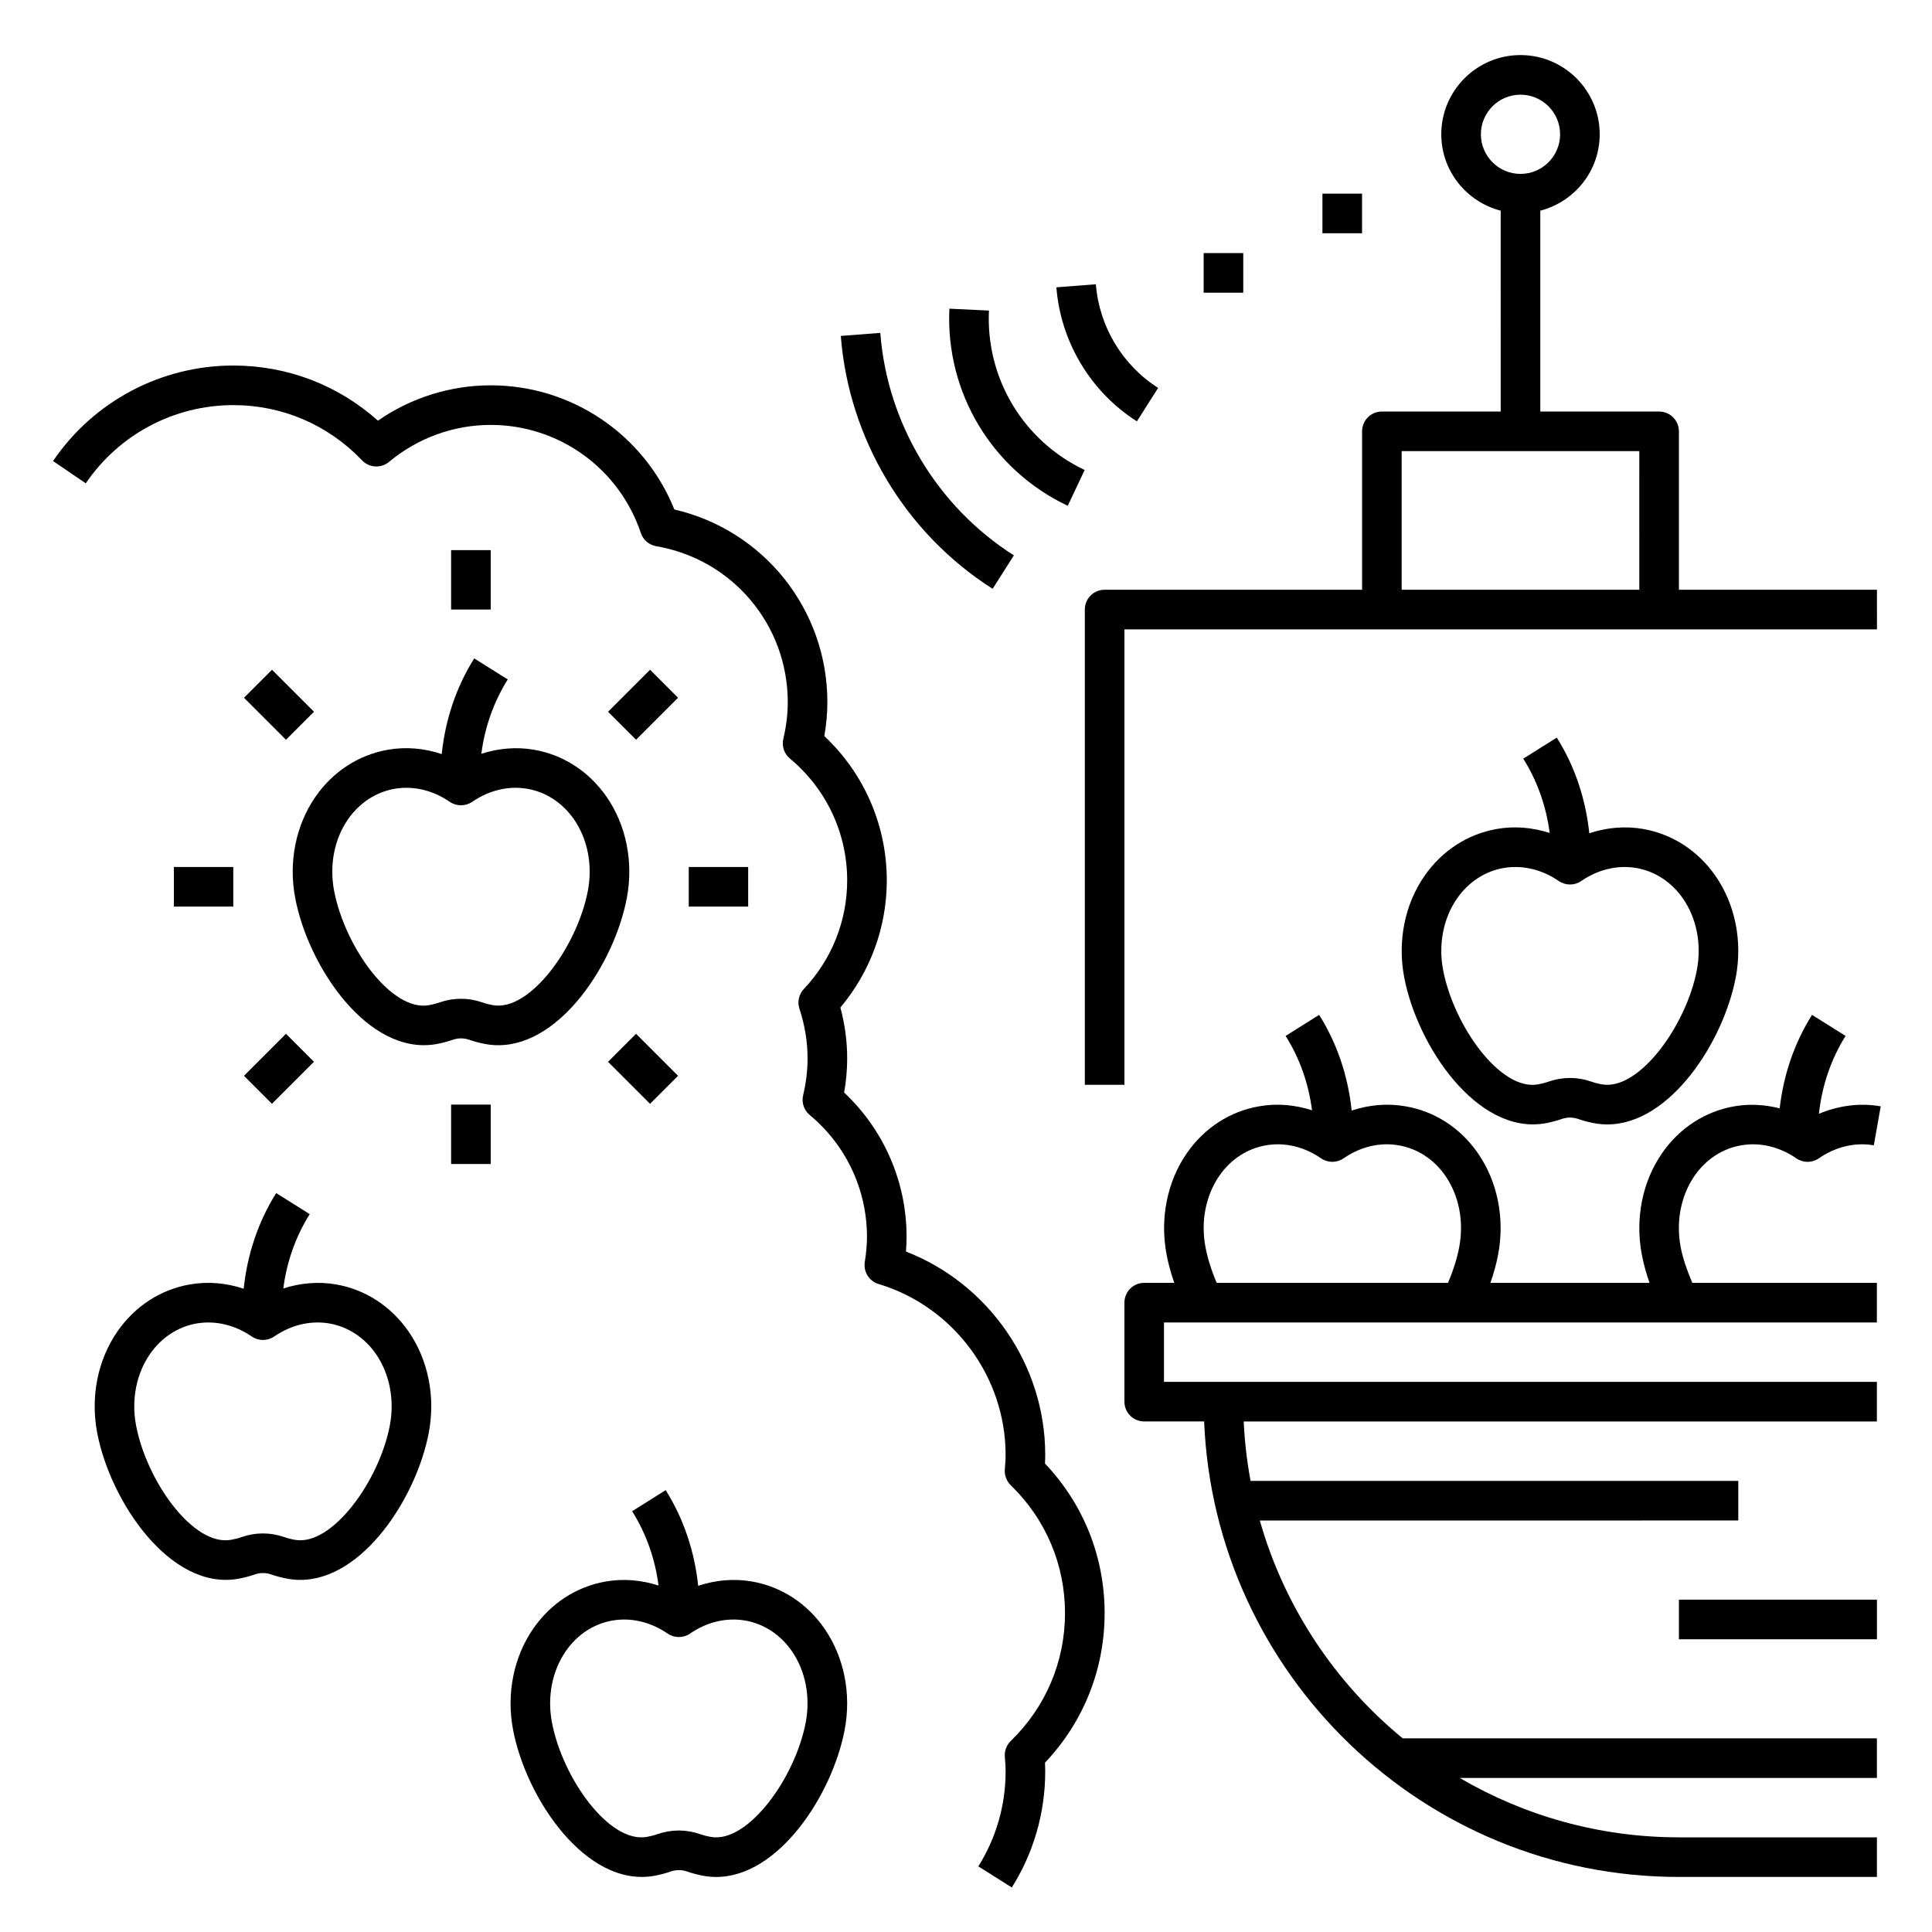 <?xml version="1.0" encoding="UTF-8"?>
<!-- Uploaded to: ICON Repo, www.svgrepo.com, Generator: ICON Repo Mixer Tools -->
<svg fill="#000000" width="800px" height="800px" version="1.1" viewBox="144 144 512 512" xmlns="http://www.w3.org/2000/svg">
 <g>
  <path d="m175.12 496.85c-5.223 7.535-7.18 17.312-5.367 26.832 3.465 18.258 19.355 41.797 37.277 38.73 1.555-0.277 3.074-0.672 4.527-1.18 1.363-0.473 2.918-0.473 4.266 0 1.457 0.508 2.981 0.902 4.551 1.18 1.082 0.188 2.152 0.277 3.219 0.277 16.59 0 30.785-21.848 34.039-39.008 1.812-9.52-0.148-19.301-5.367-26.832-4.641-6.695-11.469-11.125-19.219-12.465-4.664-0.809-9.426-0.387-13.965 1.074 0.898-7.023 3.254-13.734 7-19.695l-8.887-5.582c-4.809 7.644-7.668 16.32-8.613 25.348-4.625-1.539-9.484-1.973-14.238-1.145-7.754 1.34-14.582 5.766-19.223 12.465zm8.629 5.981c3.023-4.367 7.422-7.246 12.375-8.102 4.938-0.836 10.125 0.379 14.594 3.457 1.785 1.227 4.16 1.227 5.945 0 4.481-3.082 9.656-4.293 14.594-3.457 4.953 0.855 9.352 3.738 12.375 8.102 3.625 5.231 4.969 12.121 3.684 18.898-2.812 14.805-15.367 32.082-25.145 30.344-0.996-0.172-1.969-0.426-2.898-0.75-1.805-0.629-3.695-0.945-5.59-0.945-1.895 0-3.789 0.32-5.594 0.945-0.922 0.324-1.891 0.57-2.871 0.75-10.012 1.773-22.352-15.535-25.164-30.344-1.277-6.781 0.066-13.664 3.695-18.898z"/>
  <path d="m246.82 342.69c-7.758 1.34-14.578 5.766-19.219 12.465-5.223 7.535-7.18 17.312-5.367 26.832 3.465 18.258 19.328 41.781 37.277 38.73 1.555-0.277 3.074-0.672 4.527-1.18 1.363-0.473 2.918-0.473 4.266 0 1.457 0.508 2.981 0.902 4.551 1.18 1.082 0.188 2.152 0.277 3.219 0.277 16.59 0 30.785-21.848 34.039-39.008 1.812-9.52-0.148-19.301-5.367-26.832-4.641-6.695-11.469-11.125-19.219-12.465-4.66-0.809-9.422-0.387-13.965 1.074 0.902-7.023 3.254-13.734 7-19.695l-8.887-5.582c-4.809 7.644-7.672 16.32-8.613 25.348-4.625-1.539-9.484-1.977-14.242-1.145zm22.324 13.801c4.477-3.082 9.656-4.305 14.594-3.457 4.953 0.855 9.352 3.738 12.375 8.102 3.625 5.231 4.969 12.121 3.684 18.898-2.812 14.805-15.367 32.098-25.145 30.344-0.996-0.172-1.969-0.426-2.898-0.75-1.805-0.629-3.695-0.945-5.59-0.945-1.895 0-3.789 0.32-5.594 0.945-0.922 0.324-1.891 0.57-2.871 0.75-10.012 1.812-22.352-15.539-25.164-30.344-1.285-6.773 0.059-13.664 3.684-18.898 3.023-4.367 7.422-7.246 12.375-8.102 4.949-0.844 10.125 0.379 14.594 3.457 1.797 1.227 4.18 1.227 5.957 0z"/>
  <path d="m311.52 544.49c3.746 5.957 6.102 12.676 7 19.695-4.539-1.465-9.301-1.883-13.965-1.074-7.758 1.34-14.578 5.766-19.219 12.465-5.223 7.535-7.18 17.312-5.367 26.832 3.465 18.258 19.355 41.766 37.277 38.73 1.555-0.277 3.074-0.672 4.527-1.18 1.363-0.473 2.918-0.473 4.266 0 1.457 0.508 2.981 0.902 4.551 1.18 1.082 0.188 2.152 0.277 3.219 0.277 16.59 0 30.785-21.848 34.039-39.008 1.812-9.52-0.148-19.301-5.367-26.832-4.641-6.695-11.469-11.125-19.219-12.465-4.754-0.824-9.613-0.387-14.238 1.145-0.945-9.031-3.805-17.707-8.613-25.352zm15.355 32.422c4.481-3.082 9.656-4.305 14.594-3.457 4.953 0.855 9.352 3.738 12.375 8.102 3.625 5.231 4.969 12.121 3.684 18.898-2.809 14.805-15.387 32.105-25.145 30.344-0.996-0.172-1.969-0.426-2.898-0.75-1.805-0.629-3.695-0.945-5.59-0.945s-3.789 0.32-5.594 0.945c-0.922 0.324-1.891 0.57-2.871 0.75-9.977 1.77-22.352-15.535-25.164-30.344-1.285-6.773 0.059-13.664 3.684-18.898 3.023-4.367 7.422-7.246 12.375-8.102 4.949-0.844 10.125 0.379 14.594 3.457 1.797 1.227 4.18 1.227 5.957 0z"/>
  <path d="m540.71 363.68c-7.758 1.34-14.578 5.766-19.219 12.465-5.223 7.535-7.18 17.312-5.367 26.832 3.465 18.258 19.344 41.766 37.277 38.73 1.555-0.277 3.074-0.672 4.527-1.18 1.363-0.473 2.918-0.473 4.266 0 1.457 0.508 2.981 0.902 4.551 1.18 1.082 0.188 2.152 0.277 3.219 0.277 16.59 0 30.785-21.848 34.039-39.008 1.812-9.52-0.148-19.301-5.367-26.832-4.641-6.695-11.469-11.125-19.219-12.465-4.762-0.824-9.613-0.387-14.238 1.145-0.945-9.031-3.805-17.707-8.613-25.352l-8.887 5.582c3.746 5.957 6.102 12.676 7 19.691-4.543-1.461-9.301-1.887-13.969-1.066zm16.387 13.801c1.785 1.227 4.16 1.227 5.945 0 4.481-3.082 9.656-4.297 14.594-3.457 4.953 0.855 9.352 3.738 12.375 8.102 3.625 5.231 4.969 12.121 3.684 18.898-2.812 14.805-15.367 32.082-25.145 30.344-0.996-0.172-1.969-0.426-2.898-0.75-1.805-0.629-3.695-0.945-5.59-0.945-1.895 0-3.789 0.32-5.594 0.945-0.922 0.324-1.891 0.57-2.871 0.75-9.992 1.816-22.352-15.539-25.164-30.344-1.285-6.773 0.059-13.664 3.684-18.898 3.023-4.367 7.422-7.246 12.375-8.102 4.949-0.84 10.129 0.375 14.605 3.457z"/>
  <path d="m626.03 439.17c0.805-7.359 3.152-14.41 7.062-20.637l-8.887-5.582c-4.707 7.484-7.566 15.949-8.574 24.77-3.945-0.98-7.992-1.238-11.953-0.547-7.727 1.312-14.535 5.703-19.172 12.371-5.246 7.535-7.223 17.336-5.414 26.902 0.461 2.426 1.156 4.953 2.047 7.519h-42.156c0.891-2.566 1.586-5.102 2.043-7.527v-0.004c1.805-9.551-0.164-19.355-5.41-26.887-4.641-6.672-11.449-11.062-19.141-12.363-4.75-0.84-9.625-0.414-14.27 1.129-0.945-9.035-3.805-17.719-8.617-25.363l-8.887 5.582c3.754 5.961 6.102 12.68 7 19.707-4.555-1.469-9.32-1.883-13.965-1.066-7.731 1.312-14.543 5.711-19.176 12.375-5.246 7.535-7.215 17.336-5.41 26.891 0.457 2.426 1.148 4.953 2.043 7.527h-7.965c-2.902 0-5.246 2.348-5.246 5.246v26.238c0 2.902 2.348 5.246 5.246 5.246h15.875c2.766 67.031 58.133 120.71 125.82 120.71h52.48v-10.496h-52.48c-21.176 0-41.02-5.758-58.094-15.742h110.57v-10.496h-125.68c-17.941-14.746-31.348-34.801-37.859-57.727l126.8-0.004v-10.496h-129.25c-0.949-5.137-1.574-10.391-1.816-15.742h167.8v-10.496h-188.93v-15.742h10.602l68.012-0.004h110.31v-10.496h-48.91c-1.391-3.254-2.519-6.492-3.09-9.477-1.281-6.809 0.074-13.707 3.723-18.945 3.012-4.336 7.391-7.18 12.348-8.023 4.914-0.855 10.094 0.355 14.586 3.453 1.793 1.238 4.16 1.238 5.957 0 4.481-3.098 9.672-4.309 14.578-3.453l1.828-10.332c-5.516-0.973-11.137-0.207-16.395 1.98zm-95.32 35.32c-0.566 2.984-1.586 6.219-2.977 9.477h-61.297c-1.395-3.258-2.41-6.492-2.977-9.477-1.285-6.801 0.066-13.707 3.711-18.941 3.019-4.34 7.394-7.184 12.355-8.031 4.906-0.852 10.086 0.355 14.578 3.453 1.793 1.238 4.16 1.238 5.957 0 4.492-3.102 9.684-4.324 14.617-3.441 4.922 0.836 9.301 3.68 12.324 8.02 3.644 5.234 4.992 12.141 3.707 18.941z"/>
  <path d="m263.55 289.79h10.496v15.742h-10.496z"/>
  <path d="m263.55 436.73h10.496v15.742h-10.496z"/>
  <path d="m326.53 373.76h15.742v10.496h-15.742z"/>
  <path d="m190.08 373.76h15.742v10.496h-15.742z"/>
  <path d="m305.14 425.39 7.422-7.422 11.133 11.133-7.422 7.422z"/>
  <path d="m208.66 328.91 7.422-7.422 11.133 11.133-7.422 7.422z"/>
  <path d="m305.14 332.62 11.133-11.133 7.422 7.422-11.133 11.133z"/>
  <path d="m208.65 429.1 11.133-11.133 7.422 7.422-11.133 11.133z"/>
  <path d="m205.82 251.36c12.988 0 25.105 5.199 34.133 14.641 1.91 2.004 5.043 2.164 7.16 0.398 7.547-6.312 17.109-9.793 26.934-9.793 18.047 0 34.035 11.508 39.781 28.645 0.613 1.832 2.188 3.176 4.09 3.5 20.191 3.461 34.848 20.844 34.848 41.332 0 3.144-0.395 6.402-1.176 9.699-0.461 1.938 0.215 3.973 1.746 5.242 9.645 8.012 15.176 19.777 15.176 32.289 0 10.715-4.078 20.941-11.484 28.781-1.324 1.406-1.77 3.418-1.164 5.254 1.426 4.312 2.152 8.754 2.152 13.199 0 3.144-0.395 6.402-1.176 9.699-0.461 1.938 0.215 3.973 1.746 5.242 9.641 8.012 15.172 19.777 15.172 32.289 0 2.031-0.188 4.207-0.578 6.656-0.414 2.594 1.156 5.098 3.672 5.852 19.805 5.945 33.641 24.539 33.641 45.223 0 1.324-0.102 2.617-0.203 3.906-0.125 1.562 0.453 3.106 1.578 4.199 9.266 8.984 14.371 21.02 14.371 33.875 0 12.863-5.106 24.891-14.367 33.883-1.129 1.09-1.707 2.633-1.578 4.199 0.102 1.289 0.203 2.586 0.203 3.902 0 8.934-2.504 17.617-7.231 25.133l8.875 5.594c5.789-9.188 8.852-19.816 8.852-30.727 0-0.781-0.027-1.562-0.066-2.336 10.215-10.77 15.809-24.75 15.809-39.648 0-14.895-5.594-28.875-15.812-39.648 0.043-0.77 0.07-1.555 0.07-2.336 0-23.785-14.973-45.312-36.902-53.828 0.105-1.344 0.164-2.633 0.164-3.898 0-14.562-6-28.328-16.551-38.242 0.535-3.039 0.809-6.051 0.809-8.992 0-4.555-0.605-9.094-1.801-13.547 7.949-9.453 12.297-21.305 12.297-33.684 0-14.562-6-28.328-16.551-38.242 0.531-3.039 0.805-6.051 0.805-8.988 0-24.582-16.879-45.59-40.551-51.062-7.957-19.801-27.137-32.906-48.664-32.906-10.695 0-21.145 3.297-29.895 9.363-10.586-9.457-24.027-14.609-38.332-14.609-19.133 0-36.992 9.461-47.766 25.312l8.68 5.902c8.816-12.98 23.434-20.723 39.086-20.723z"/>
  <path d="m588.93 567.93h52.48v10.496h-52.48z"/>
  <path d="m641.41 300.29h-52.48v-41.984c0-2.902-2.348-5.246-5.246-5.246h-31.488v-53.227c9.031-2.348 15.742-10.496 15.742-20.246 0-11.578-9.414-20.992-20.992-20.992s-20.992 9.414-20.992 20.992c0 9.75 6.711 17.902 15.742 20.246l0.004 53.227h-31.488c-2.902 0-5.246 2.348-5.246 5.246v41.984h-68.227c-2.902 0-5.246 2.348-5.246 5.246v125.95h10.496v-120.7h199.43zm-104.96-120.7c0-5.789 4.707-10.496 10.496-10.496 5.789 0 10.496 4.707 10.496 10.496 0 5.789-4.707 10.496-10.496 10.496-5.785 0-10.496-4.707-10.496-10.496zm41.984 120.7h-62.977v-36.734h62.973z"/>
  <path d="m431.45 268.55c-16.262-7.695-26.219-24.277-25.367-42.246l-10.484-0.5c-1.051 22.215 11.262 42.719 31.367 52.238z"/>
  <path d="m445.29 255.66 5.625-8.859c-9.461-6.016-15.629-16.285-16.496-27.469l-10.465 0.809c1.125 14.461 9.102 27.742 21.336 35.52z"/>
  <path d="m407.06 300.04 5.625-8.859c-20.309-12.922-33.551-34.961-35.398-58.965l-10.465 0.809c2.106 27.285 17.141 52.332 40.238 67.016z"/>
  <path d="m494.46 195.32h10.496v10.496h-10.496z"/>
  <path d="m462.98 211.07h10.496v10.496h-10.496z"/>
 </g>
</svg>